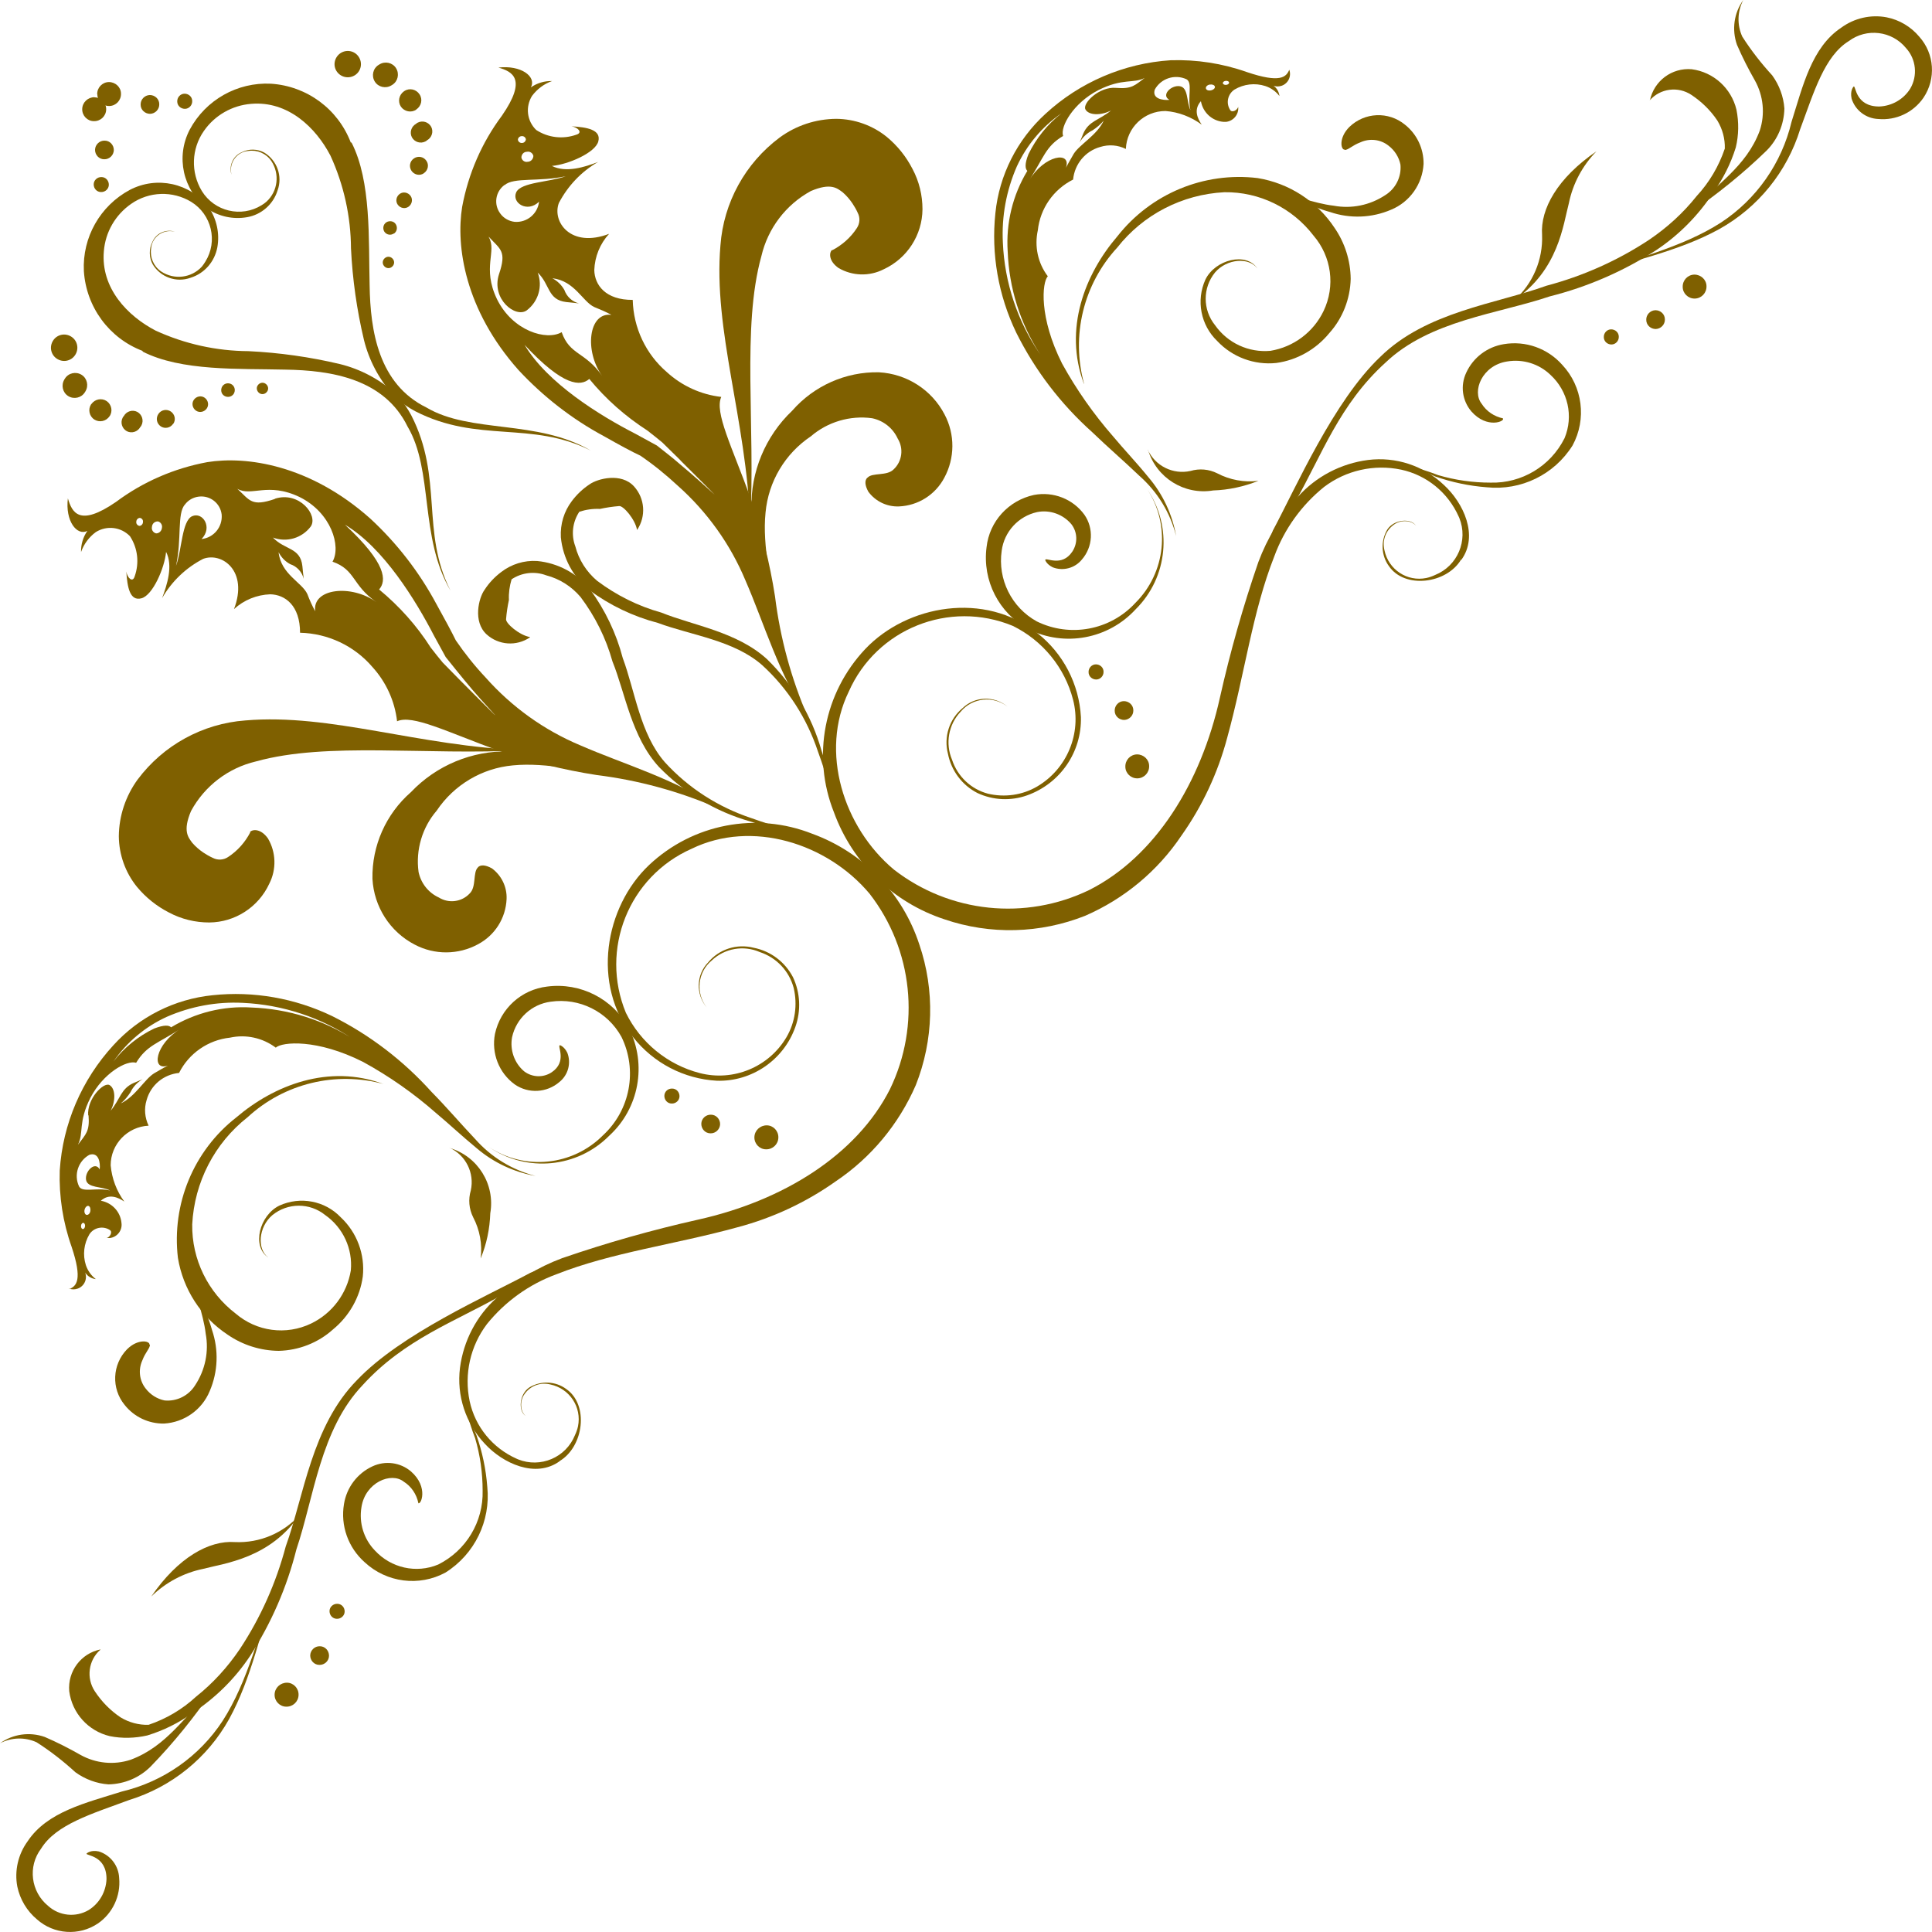 <?xml version="1.0" encoding="UTF-8"?>
<svg id="_レイヤー_2" data-name="レイヤー_2" xmlns="http://www.w3.org/2000/svg" viewBox="0 0 116.09 116.09">
  <defs>
    <style>
      .cls-1 {
        fill: #7f6000;
      }
    </style>
  </defs>
  <g id="_レイヤー_1-2" data-name="レイヤー_1">
    <g id="_グループ_5" data-name="グループ_5">
      <path id="_パス_1502" data-name="パス_1502" class="cls-1" d="M33.63,87.79c1.45-.87,1.77-3.38.39-4.33-.64-.47-1.51-.51-2.2-.1-.63.41-.7,1.46-.21,1.73-.33-.21-.42-.89-.08-1.34.35-.49.96-.71,1.54-.56,1.15.24,1.9,1.36,1.66,2.52-.04.18-.1.35-.18.52-.54,1.35-2.07,2-3.42,1.46-.03-.01-.06-.03-.09-.04-1.44-.64-2.49-1.92-2.82-3.46-.34-1.62.04-3.31,1.04-4.63,1.09-1.35,2.53-2.39,4.17-2.99,3.34-1.32,7.09-1.78,10.9-2.83,2.11-.56,4.1-1.49,5.88-2.75,2.13-1.43,3.8-3.44,4.82-5.79,1.07-2.7,1.15-5.7.21-8.45-1.01-3.09-3.38-5.54-6.43-6.65-3.36-1.33-7.18-.6-9.81,1.88-2.66,2.52-3.48,7.18-.96,10.34,1.23,1.56,3.06,2.51,5.04,2.62,2.1.06,4.01-1.25,4.71-3.23.35-.98.3-2.05-.14-2.99-.48-.92-1.34-1.57-2.36-1.77-1.01-.26-2.08.08-2.74.88-.72.74-.75,1.91-.09,2.7-.67-.86-.54-2.11.3-2.81.78-.74,1.92-.94,2.9-.51,1,.33,1.76,1.14,2.03,2.15.24,1.01.09,2.07-.43,2.96-1.06,1.8-3.19,2.68-5.21,2.16-1.94-.5-3.56-1.83-4.44-3.62-1.58-3.81.17-8.19,3.95-9.86,3.62-1.76,8.15-.33,10.69,2.7,2.61,3.36,3.08,7.91,1.23,11.74-2,3.96-6.41,6.71-11.55,7.85-2.76.62-5.48,1.39-8.15,2.31-1.45.54-2.78,1.35-3.93,2.38-1.22,1.09-2,2.59-2.21,4.21-.21,1.67.34,3.34,1.49,4.56,1.08,1.18,3.05,2.1,4.5,1.05"/>
      <path id="_パス_1503" data-name="パス_1503" class="cls-1" d="M25.14,90.32c-.11-.53-.42-1-.88-1.29-.75-.6-2.31.04-2.54,1.53-.16.95.14,1.92.81,2.61.97,1.05,2.48,1.39,3.8.84,1.68-.84,2.72-2.57,2.67-4.44,0-1.07-.15-2.13-.45-3.15-.41-1.06-.69-2.18-.83-3.31.15,1.08.46,2.14.91,3.13.35,1,.57,2.04.65,3.1.21,2.05-.76,4.05-2.51,5.15-1.58.86-3.54.61-4.86-.62-.99-.88-1.46-2.2-1.24-3.5.16-.99.8-1.84,1.71-2.26.77-.36,1.68-.24,2.32.31,1.08.95.58,2.07.42,1.89"/>
      <path id="_パス_1504" data-name="パス_1504" class="cls-1" d="M6.03,99.13c-.72.63-.86,1.7-.33,2.5.41.62.93,1.15,1.54,1.56.51.31,1.1.47,1.69.45,1.06-.36,2.03-.93,2.85-1.69h0c1.02-.81,1.9-1.78,2.63-2.86,1.25-1.89,2.18-3.98,2.76-6.17,1.09-3.01,1.55-7.22,4.28-9.99,2.65-2.79,7.82-5.05,10.42-6.45,2.55-1.01,2.46-.51,2.46-.49s-1.64.74-4.16,1.82c-2.81,1.6-5.87,2.66-8.38,5.42-2.54,2.66-2.93,6.77-3.98,9.87-.57,2.27-1.51,4.43-2.78,6.4-.91,1.37-2.09,2.53-3.46,3.43-.83.6-1.74,1.05-2.72,1.35-.74.17-1.52.19-2.26.04-1.29-.31-2.26-1.38-2.43-2.7-.1-1.19.7-2.27,1.88-2.51"/>
      <path id="_パス_1505" data-name="パス_1505" class="cls-1" d="M18.04,90.97c-1.79,2.68-4.56,2.96-5.83,3.3-1.18.24-2.26.82-3.12,1.66,1.61-2.35,3.48-3.38,5.02-3.27,1.5.07,2.95-.55,3.94-1.68"/>
      <path id="_パス_1506" data-name="パス_1506" class="cls-1" d="M12.8,101.54c-1.12,1.64-2.37,3.19-3.75,4.61-.67.67-1.58,1.05-2.53,1.07-.72-.05-1.41-.31-1.99-.73-.72-.66-1.5-1.27-2.33-1.8-.7-.32-1.51-.3-2.2.06.78-.56,1.78-.7,2.69-.38.74.32,1.45.68,2.15,1.08.92.51,2.01.62,3.01.29,2.2-.82,3.22-2.64,4.95-4.18"/>
      <path id="_パス_1507" data-name="パス_1507" class="cls-1" d="M5.21,111.37s.23-.23.73-.12c.7.22,1.19.86,1.22,1.6.1,1.07-.39,2.12-1.28,2.73-1.13.76-2.64.66-3.66-.25-.6-.5-1.02-1.2-1.18-1.97-.18-.95.05-1.94.62-2.72,1.18-1.78,3.51-2.31,5.66-2.99,2.49-.59,4.66-2.11,6.06-4.25,1.51-2.35,2.2-5.33,3.26-8.3-.95,2.83-1.52,5.73-2.87,8.19-1.3,2.34-3.45,4.08-6.01,4.87-2.24.83-4.39,1.46-5.29,2.92-.81,1.07-.62,2.59.42,3.44.67.61,1.66.71,2.44.25.64-.4,1.04-1.1,1.07-1.86,0-1.44-1.25-1.4-1.2-1.53"/>
      <path id="_パス_1508" data-name="パス_1508" class="cls-1" d="M20.27,96.37c.25,0,.44.21.44.46,0,0,0,0,0,0,0,.25-.22.45-.47.44-.25,0-.44-.21-.44-.46,0,0,0,0,0,0,0-.25.22-.45.47-.44"/>
      <path id="_パス_1509" data-name="パス_1509" class="cls-1" d="M19.22,98.92c.31,0,.55.26.55.57,0,0,0,0,0,0,0,.31-.27.56-.58.55-.31,0-.55-.26-.55-.57,0,0,0,0,0,0,.01-.31.27-.56.58-.55"/>
      <path id="_パス_1510" data-name="パス_1510" class="cls-1" d="M17.24,101.11c.39,0,.71.33.7.73,0,0,0,0,0,.01-.01.4-.34.71-.74.7-.39,0-.71-.33-.7-.73,0,0,0,0,0,0,.01-.4.34-.71.74-.71"/>
      <path id="_パス_1511" data-name="パス_1511" class="cls-1" d="M4.16,77.46c.44-.18.81-.55.14-2.55-.52-1.47-.76-3.02-.71-4.58.18-2.8,1.32-5.45,3.22-7.52,1.55-1.71,3.68-2.78,5.97-3.01,2.46-.26,4.94.18,7.17,1.25,2.27,1.13,4.3,2.69,5.99,4.57.89.9,1.71,1.87,2.61,2.82.96,1.09,2.22,1.86,3.63,2.22-1.3-.23-2.52-.8-3.53-1.66-.9-.74-1.67-1.47-2.45-2.12-1.34-1.18-2.81-2.21-4.38-3.07-2.77-1.4-4.87-1.21-5.25-.86-.79-.59-1.79-.81-2.75-.6-1.31.14-2.47.94-3.06,2.12-.93.09-1.7.73-1.95,1.63-.16.51-.11,1.06.12,1.54-1.27.06-2.28,1.11-2.28,2.38.07.79.35,1.54.82,2.18-.37-.25-.91-.5-1.41-.05.67.12,1.18.66,1.24,1.34.06.44-.26.85-.7.9-.06,0-.13,0-.19,0,.2-.05.37-.37.19-.48-.41-.27-.97-.15-1.23.26-.33.56-.41,1.23-.21,1.85.11.33.32.63.6.84-.26-.03-.5-.17-.64-.39.14.39-.06.82-.45.96-.17.06-.35.06-.52,0M21.31,62.5c-1.99-1.36-4.32-2.13-6.72-2.24-1.57-.08-3.13.21-4.57.84-1.29.59-2.39,1.51-3.2,2.68.65-.84,1.49-1.52,2.45-1.98.6-.23.89-.2,1.01-.07,1.46-.88,3.15-1.3,4.84-1.19,2.2.08,4.34.75,6.19,1.95M5.3,67.03c-.09-1,.93-2.03,1.28-1.83s.39.91.07,1.54c.58-.7.61-1.33,1.39-1.67.2-.08.37-.15.53-.22-.32.18-.57.45-.73.78-.16.25-.35.48-.58.67.86-.4,1.43-1.45,1.99-1.8.23-.13.48-.29.84-.47-1.02.35-.78-1.29.77-2.22-1.39.9-2.04,1-2.68,2.05-.56-.18-1.98.62-2.75,2.11-.75,1.48-.38,2.1-.75,2.82.48-.65.72-.8.64-1.78M6.6,71.53c-.46-.25-1.35-.13-1.43-.64s.55-1.14.82-.62c.05-.41-.06-1.06-.62-.88-.67.37-.95,1.2-.62,1.9.21.39,1.05.05,1.84.24M5.43,72.76c.02-.15-.03-.28-.12-.3s-.2.09-.23.24.03.29.13.3.2-.09.22-.24M5.11,73.68c.01-.1-.03-.19-.1-.2s-.13.07-.14.17.03.19.1.2.13-.07.14-.17"/>
      <path id="_パス_1512" data-name="パス_1512" class="cls-1" d="M33.64,62.8s.26.07.45.46c.24.62.05,1.33-.47,1.75-.76.66-1.87.72-2.69.15-.95-.69-1.41-1.87-1.19-3.03.33-1.53,1.59-2.67,3.14-2.85,2-.26,3.96.74,4.92,2.52,1.08,2.17.6,4.8-1.19,6.44-1.92,1.94-4.96,2.23-7.22.69,2.16,1.42,5.02,1.12,6.84-.71,1.64-1.51,2.09-3.92,1.11-5.92-.84-1.52-2.53-2.36-4.25-2.11-1.14.15-2.07,1-2.32,2.13-.14.76.13,1.55.72,2.05.48.37,1.15.4,1.66.06.95-.64.32-1.59.49-1.62"/>
      <path id="_パス_1513" data-name="パス_1513" class="cls-1" d="M23.06,65.14c-2.89-.79-5.98-.04-8.18,1.99-1.99,1.56-3.2,3.91-3.33,6.44-.03,2.1.94,4.08,2.61,5.36,1.26,1.08,3.03,1.32,4.53.6,1.27-.61,2.16-1.8,2.39-3.19.12-1.3-.46-2.57-1.54-3.33-.93-.75-2.25-.75-3.18.01-.83.71-.93,2.04-.24,2.54-1.01-.66-.53-2.54.67-3.12,1.26-.57,2.74-.29,3.69.71.97.91,1.46,2.23,1.32,3.55-.17,1.25-.82,2.39-1.8,3.19-.89.8-2.05,1.25-3.25,1.28-1.1-.01-2.17-.35-3.07-.97-1.6-1.06-2.68-2.73-2.99-4.62-.38-3.23.94-6.43,3.5-8.43,2.27-1.94,5.56-3.24,8.86-2.01"/>
      <path id="_パス_1514" data-name="パス_1514" class="cls-1" d="M9.01,80.8c0,.23-.27.44-.46.95-.25.55-.18,1.2.2,1.68.28.37.69.63,1.14.72.74.07,1.45-.29,1.84-.92.6-.91.83-2.02.63-3.09-.14-1.23-.71-2.5-.89-3.92.26,1.33.93,2.47,1.27,3.7.41,1.2.36,2.51-.14,3.67-.46,1.12-1.53,1.88-2.75,1.95-.92.01-1.79-.4-2.36-1.12-.81-.99-.75-2.42.14-3.34.66-.66,1.39-.51,1.35-.28"/>
      <path id="_パス_1515" data-name="パス_1515" class="cls-1" d="M27.02,68.98c1.69.5,2.74,2.18,2.44,3.92-.03.93-.22,1.86-.58,2.72.11-.85-.05-1.72-.45-2.48-.25-.5-.3-1.07-.14-1.61.23-1.05-.3-2.11-1.27-2.56"/>
      <path id="_パス_1516" data-name="パス_1516" class="cls-1" d="M31.85,38.28c-.63-.1-1.5-.84-1.44-1.09.03-.38.09-.77.17-1.14-.02-.42.04-.84.16-1.24.61-.41,1.39-.5,2.08-.24h0c.81.21,1.53.67,2.07,1.31.87,1.16,1.52,2.46,1.91,3.86.77,1.9,1.14,4.55,2.8,6.35,1.51,1.55,3.4,2.68,5.48,3.27.91.3,1.84.52,2.79.66.01-.04-1.11-.28-2.72-.86-1.99-.66-3.79-1.81-5.2-3.36-1.49-1.7-1.79-4.27-2.53-6.26-.39-1.49-1.06-2.89-1.97-4.13-.78-.97-1.93-1.58-3.17-1.7h-.01c-.77-.05-1.54.19-2.15.66-.4.3-.74.66-1.01,1.08-.34.47-.71,1.9.13,2.67.72.65,1.79.73,2.6.18"/>
      <path id="_パス_1517" data-name="パス_1517" class="cls-1" d="M4.08,29.95c.25.84.68,1.73,2.89.21,1.62-1.21,3.49-2.02,5.48-2.39,2.35-.38,6.16.15,9.8,3.39,1.6,1.48,2.94,3.21,3.97,5.13.49.88.93,1.7,1.17,2.19.54.79,1.14,1.54,1.79,2.23,1.57,1.77,3.52,3.17,5.7,4.08,2.56,1.12,5.77,2.04,8.21,3.75-2.31-1-4.75-1.66-7.24-1.97-1.99-.31-3.95-.79-5.86-1.45-3.17-1.16-5.21-2.2-6.13-1.78-.14-1.22-.66-2.36-1.49-3.27-1.09-1.27-2.67-2.01-4.34-2.05,0-1.64-.9-2.29-1.79-2.31-.81.03-1.58.34-2.18.89.88-2.3-.73-3.44-1.85-3.02-1.03.53-1.89,1.35-2.47,2.36.3-.81.67-1.93.24-2.78-.09.97-.8,2.61-1.48,2.79-.7.19-.85-.67-.91-1.61.06.39.38.69.5.3.29-.81.19-1.7-.28-2.42-.54-.56-1.39-.66-2.05-.25-.41.3-.72.72-.89,1.2-.01-.45.12-.9.38-1.27-.63.32-1.34-.6-1.17-1.96M29.74,42.96c-.5-.55-1.16-1.26-1.86-2.12-.35-.42-.72-.89-1.1-1.36-.18-.32-.42-.76-.7-1.28-1.09-2.11-3.04-5.3-5.35-6.67,2.52,2.34,2.5,3.37,2.05,3.89,1.21,1,2.26,2.17,3.1,3.49.27.34.48.62.72.9l1.07,1.09c.71.72,1.41,1.41,2.07,2.07M16.51,29.97c1.47-.48,2.63,1,2.16,1.67-.53.7-1.45.97-2.27.66.71.76,1.65.58,1.77,1.72.03.29.05.53.08.76-.1-.41-.41-.75-.81-.88-.3-.16-.54-.41-.7-.72.14,1.33,1.41,1.81,1.73,2.52.13.35.29.7.47,1.03-.19-1.38,2.17-1.64,3.68-.55-1.48-1.02-1.24-1.94-2.64-2.43.53-.91-.07-2.95-1.99-3.89-1.91-.91-2.88,0-3.73-.49.76.7.85,1.09,2.26.61M10.58,33.99c.35-.97.35-2.68.96-2.97.64-.29,1.26.67.57,1.37.74-.08,1.27-.73,1.21-1.47-.08-.68-.69-1.16-1.37-1.08-.34.04-.64.21-.84.48-.48.53-.18,2.07-.53,3.66M9.38,32.05c.18,0,.33-.14.35-.33.04-.17-.07-.35-.24-.39,0,0,0,0-.01,0-.19,0-.34.14-.35.33-.04.18.08.35.25.39M8.37,31.6c.12,0,.22-.11.22-.23.02-.12-.06-.23-.18-.25,0,0,0,0,0,0-.12,0-.22.11-.22.23-.02.12.07.23.19.25"/>
      <path id="_パス_1518" data-name="パス_1518" class="cls-1" d="M28.72,52.11c.15-.15.43-.16.84.07.58.43.91,1.12.88,1.84-.05,1.15-.7,2.18-1.72,2.72-1.18.64-2.61.65-3.8.02-1.49-.77-2.45-2.28-2.54-3.95-.04-1.99.81-3.9,2.31-5.21,1.53-1.61,3.67-2.5,5.89-2.45,2.3.08,4.43,1.01,6.82,1.49-2.28-.25-4.52-.85-6.58-.65-1.86.17-3.54,1.17-4.58,2.72-.87,1.01-1.27,2.36-1.09,3.68.14.68.59,1.25,1.22,1.54.6.37,1.37.27,1.85-.24.42-.4.18-1.28.5-1.57"/>
      <path id="_パス_1519" data-name="パス_1519" class="cls-1" d="M15.02,49.99c.18-.18.67-.19,1.08.39.49.83.52,1.86.08,2.72-.65,1.41-2.06,2.32-3.61,2.33-.84,0-1.67-.2-2.42-.6-.74-.38-1.39-.9-1.92-1.54-.7-.86-1.08-1.94-1.09-3.04.01-1.23.41-2.42,1.13-3.41,1.54-2.06,3.9-3.36,6.47-3.55,5.12-.44,10.42,1.56,16.71,1.79-5.89.32-11.77-.52-16.06.67-1.67.39-3.09,1.47-3.91,2.98-.52,1.22-.16,1.59.07,1.91.2.23.42.42.67.59.18.12.37.23.57.32.29.15.64.13.91-.05.57-.37,1.03-.89,1.34-1.49"/>
      <path id="_パス_1520" data-name="パス_1520" class="cls-1" d="M8.56,21.12c2.34,1.2,5.83,1.02,8.58,1.09,2.75.04,5.94.54,7.35,3.42,1.57,2.65.7,6.64,2.58,9.86-1.8-3.55-.42-6.76-2.36-10.54-.21-.39-.46-.76-.74-1.09l-.26-.26c-.94-.83-2.06-1.42-3.27-1.72-1.81-.43-3.65-.69-5.51-.78-1.92-.01-3.82-.43-5.57-1.23-1.7-.88-3.31-2.56-3.12-4.77.09-1.15.69-2.19,1.64-2.85,1.07-.75,2.49-.8,3.61-.12,1.23.76,1.61,2.37.85,3.59-.06.1-.13.2-.21.3-.63.69-1.67.81-2.45.29-.45-.31-.68-.84-.6-1.38.05-.63.6-1.09,1.23-1.04.07,0,.13.02.2.03-.54-.17-1.13.09-1.35.61-.22.43-.21.94.02,1.36.47.77,1.42,1.11,2.27.8.84-.26,1.45-.97,1.61-1.83.15-.84-.04-1.7-.52-2.41-1.12-1.45-3.11-1.89-4.74-1.04-1.79.96-2.86,2.86-2.76,4.88.14,2.16,1.52,4.04,3.54,4.8"/>
      <path id="_パス_1521" data-name="パス_1521" class="cls-1" d="M40.39,65.41c.25,0,.44.21.44.46,0,0,0,0,0,0,0,.25-.22.45-.47.44-.25,0-.44-.21-.44-.46,0,0,0,0,0,0,0-.25.21-.45.47-.44"/>
      <path id="_パス_1522" data-name="パス_1522" class="cls-1" d="M42.72,66.98c.31,0,.55.26.55.57,0,0,0,0,0,0-.01.31-.27.56-.58.55-.31,0-.55-.26-.55-.57,0,0,0,0,0,0,0-.31.27-.56.58-.55"/>
      <path id="_パス_1523" data-name="パス_1523" class="cls-1" d="M46.07,67.62c.39,0,.71.33.7.73,0,0,0,0,0,.01-.01.4-.34.71-.74.7-.39,0-.71-.33-.7-.73,0,0,0,0,0,0,.01-.4.34-.71.74-.71"/>
      <path id="_パス_1524" data-name="パス_1524" class="cls-1" d="M16.05,23.53c-.11.16-.32.2-.47.09s-.2-.32-.09-.47c.11-.16.32-.2.47-.09.16.11.2.32.09.47"/>
      <path id="_パス_1525" data-name="パス_1525" class="cls-1" d="M14.04,23.67c-.13.19-.38.23-.57.11s-.23-.38-.11-.57c.13-.19.38-.23.57-.11.19.13.23.38.11.57"/>
      <path id="_パス_1526" data-name="パス_1526" class="cls-1" d="M12.42,24.55c-.15.21-.44.27-.65.12-.21-.15-.27-.44-.12-.65.15-.21.44-.27.65-.12.21.15.27.44.12.65"/>
      <path id="_パス_1527" data-name="パス_1527" class="cls-1" d="M10.4,25.47c-.17.25-.5.31-.74.15-.25-.17-.31-.5-.14-.75.17-.25.5-.31.75-.14.24.17.31.5.14.74,0,0,0,0,0,0"/>
      <path id="_パス_1528" data-name="パス_1528" class="cls-1" d="M8.43,25.66c-.16.29-.52.4-.81.25-.29-.16-.4-.52-.25-.81.02-.04.04-.07.07-.1.16-.29.52-.4.81-.25.29.16.4.52.25.81-.02.04-.04.07-.07.1"/>
      <path id="_パス_1529" data-name="パス_1529" class="cls-1" d="M6.58,25.01c-.2.31-.61.39-.91.2-.31-.2-.39-.61-.2-.91,0,0,.01-.02.02-.02.21-.3.62-.38.92-.18.3.21.38.62.17.92,0,0,0,0,0,0"/>
      <path id="_パス_1530" data-name="パス_1530" class="cls-1" d="M5.1,23.57c-.21.34-.66.44-1,.23-.34-.21-.44-.66-.23-1,0-.02.02-.03.03-.05.21-.34.66-.44,1-.23.34.21.44.66.23,1,0,.02-.02.03-.03.05"/>
      <path id="_パス_1531" data-name="パス_1531" class="cls-1" d="M4.51,21.34c-.24.36-.73.46-1.1.21-.36-.24-.46-.73-.21-1.1h0c.24-.36.73-.46,1.1-.21.36.24.46.73.21,1.1"/>
      <path id="_パス_1532" data-name="パス_1532" class="cls-1" d="M6.1,10.64c.25,0,.44.21.44.46,0,0,0,0,0,0,0,.25-.22.45-.47.44-.25,0-.44-.21-.44-.46,0,0,0,0,0,0,0-.25.22-.45.47-.44"/>
      <path id="_パス_1533" data-name="パス_1533" class="cls-1" d="M6.29,8.45c.31,0,.55.26.55.57,0,0,0,0,0,0-.01.31-.27.56-.58.55-.31,0-.55-.26-.55-.57,0,0,0,0,0,0,.01-.31.27-.56.58-.55"/>
      <path id="_パス_1534" data-name="パス_1534" class="cls-1" d="M5.68,5.85c.39,0,.71.33.7.73,0,0,0,0,0,0-.01.4-.34.71-.74.7-.39,0-.71-.33-.7-.73,0,0,0,0,0,0,.01-.4.34-.71.74-.71"/>
      <path id="_パス_1535" data-name="パス_1535" class="cls-1" d="M87.79,33.63c-.87,1.45-3.38,1.77-4.33.39-.47-.64-.51-1.51-.1-2.2.41-.63,1.46-.7,1.73-.21-.21-.33-.89-.42-1.34-.08-.49.35-.71.96-.56,1.54.24,1.15,1.36,1.9,2.52,1.66.18-.04.35-.1.52-.18,1.35-.54,2-2.07,1.46-3.42-.01-.03-.03-.06-.04-.09-.64-1.44-1.92-2.49-3.46-2.82-1.62-.34-3.31.04-4.63,1.04-1.35,1.09-2.39,2.53-2.99,4.17-1.32,3.34-1.78,7.09-2.83,10.9-.56,2.11-1.49,4.1-2.75,5.88-1.43,2.13-3.44,3.8-5.79,4.82-2.7,1.07-5.7,1.15-8.45.21-3.08-1.01-5.53-3.38-6.64-6.43-1.34-3.36-.6-7.18,1.88-9.81,2.52-2.66,7.18-3.48,10.34-.96,1.56,1.23,2.51,3.06,2.62,5.04.06,2.1-1.24,4-3.23,4.71-.98.35-2.05.3-2.99-.14-.92-.47-1.57-1.34-1.77-2.36-.26-1.01.08-2.08.88-2.74.74-.72,1.91-.75,2.7-.09-.86-.67-2.11-.54-2.81.3-.74.77-.94,1.92-.52,2.9.33,1,1.14,1.76,2.15,2.03,1.01.24,2.07.09,2.96-.43,1.8-1.06,2.68-3.19,2.16-5.21-.5-1.94-1.83-3.56-3.62-4.44-3.81-1.58-8.19.17-9.86,3.95-1.76,3.62-.32,8.15,2.71,10.69,3.36,2.61,7.91,3.08,11.74,1.23,3.96-2,6.71-6.41,7.85-11.55.62-2.76,1.39-5.48,2.31-8.15.54-1.45,1.35-2.78,2.38-3.93,1.09-1.22,2.59-2,4.21-2.21,1.67-.21,3.34.34,4.56,1.5,1.18,1.08,2.1,3.05,1.05,4.5"/>
      <path id="_パス_1536" data-name="パス_1536" class="cls-1" d="M90.32,25.14c-.53-.11-1-.42-1.29-.88-.6-.75.03-2.31,1.53-2.54.95-.16,1.92.14,2.61.81,1.05.97,1.39,2.48.84,3.8-.84,1.68-2.57,2.72-4.44,2.67-1.07,0-2.13-.15-3.15-.45-1.06-.41-2.18-.69-3.31-.83,1.08.15,2.14.46,3.13.91,1,.35,2.04.57,3.1.65,2.06.21,4.05-.76,5.15-2.51.86-1.58.61-3.54-.62-4.85-.88-.99-2.2-1.46-3.51-1.24-.99.16-1.84.8-2.26,1.72-.36.77-.24,1.67.31,2.32.95,1.08,2.07.58,1.89.42"/>
      <path id="_パス_1537" data-name="パス_1537" class="cls-1" d="M99.13,6.03c.63-.72,1.7-.86,2.5-.33.62.41,1.15.93,1.56,1.54.31.51.47,1.1.45,1.69-.36,1.06-.93,2.03-1.69,2.85h0c-.81,1.02-1.78,1.9-2.86,2.63-1.89,1.25-3.98,2.18-6.17,2.76-3.01,1.09-7.22,1.55-9.99,4.28-2.79,2.65-5.05,7.82-6.44,10.42-1.01,2.55-.51,2.46-.49,2.46s.74-1.65,1.82-4.16c1.6-2.81,2.66-5.87,5.43-8.38,2.66-2.54,6.77-2.93,9.87-3.98,2.27-.57,4.43-1.51,6.4-2.78,1.37-.91,2.53-2.09,3.43-3.46.59-.83,1.05-1.74,1.35-2.71.18-.74.19-1.52.04-2.27-.31-1.29-1.38-2.26-2.69-2.43-1.19-.1-2.27.7-2.51,1.88"/>
      <path id="_パス_1538" data-name="パス_1538" class="cls-1" d="M90.97,18.04c2.68-1.79,2.96-4.56,3.3-5.83.24-1.18.82-2.26,1.66-3.12-2.35,1.61-3.38,3.47-3.27,5.02.06,1.5-.56,2.95-1.68,3.94"/>
      <path id="_パス_1539" data-name="パス_1539" class="cls-1" d="M101.54,12.8c1.64-1.12,3.19-2.37,4.61-3.75.67-.67,1.05-1.58,1.07-2.53-.05-.72-.31-1.41-.73-1.99-.66-.72-1.27-1.5-1.8-2.33-.32-.7-.3-1.51.06-2.2-.56.78-.7,1.78-.38,2.69.32.74.68,1.45,1.08,2.15.51.92.62,2.01.29,3.01-.82,2.2-2.64,3.22-4.18,4.95"/>
      <path id="_パス_1540" data-name="パス_1540" class="cls-1" d="M111.38,5.2s-.23.23-.12.73c.22.7.86,1.19,1.6,1.22,1.07.1,2.11-.39,2.72-1.28.76-1.13.66-2.64-.25-3.66-.5-.6-1.2-1.02-1.97-1.17-.95-.18-1.94.05-2.72.62-1.78,1.18-2.31,3.51-2.99,5.66-.59,2.49-2.11,4.66-4.25,6.06-2.35,1.51-5.33,2.2-8.3,3.26,2.83-.95,5.73-1.51,8.2-2.87,2.34-1.3,4.08-3.45,4.87-6.01.83-2.24,1.46-4.39,2.92-5.29,1.07-.8,2.59-.62,3.44.42.61.67.71,1.66.25,2.44-.4.64-1.1,1.04-1.86,1.07-1.44,0-1.4-1.25-1.53-1.2"/>
      <path id="_パス_1541" data-name="パス_1541" class="cls-1" d="M96.37,20.26c0,.25.21.44.46.44,0,0,0,0,0,0,.25,0,.45-.22.44-.47,0-.25-.21-.44-.46-.44,0,0,0,0,0,0-.25,0-.45.22-.44.47"/>
      <path id="_パス_1542" data-name="パス_1542" class="cls-1" d="M98.92,19.22c0,.31.26.55.57.55,0,0,0,0,0,0,.31-.01.56-.27.55-.58,0-.31-.26-.55-.57-.55,0,0,0,0,0,0-.31.01-.56.27-.55.58"/>
      <path id="_パス_1543" data-name="パス_1543" class="cls-1" d="M101.11,17.24c0,.39.33.71.73.7,0,0,0,0,0,0,.4-.01.71-.34.7-.74,0-.39-.33-.7-.73-.7,0,0,0,0,0,0-.4.01-.71.34-.7.74"/>
      <path id="_パス_1544" data-name="パス_1544" class="cls-1" d="M76.49,5.13c.22.14.36.38.39.64-.22-.28-.51-.49-.85-.6-.62-.2-1.29-.12-1.85.21-.41.27-.53.82-.26,1.23.11.18.43.01.48-.19.05.44-.27.84-.71.9-.06,0-.13,0-.19,0-.68-.06-1.22-.57-1.34-1.24-.45.5-.21,1.04.05,1.41-.64-.47-1.39-.76-2.18-.82-1.28,0-2.33,1-2.38,2.28-.48-.24-1.03-.28-1.54-.12-.9.25-1.54,1.03-1.63,1.96-1.18.59-1.98,1.74-2.12,3.05-.21.96,0,1.97.6,2.76-.35.38-.54,2.47.86,5.25.86,1.56,1.89,3.03,3.07,4.38.65.78,1.38,1.54,2.12,2.45.86,1.01,1.43,2.22,1.66,3.53-.35-1.41-1.13-2.67-2.22-3.63-.94-.9-1.91-1.73-2.82-2.61-1.89-1.69-3.44-3.72-4.57-5.99-1.07-2.23-1.51-4.71-1.25-7.17.23-2.29,1.31-4.42,3.01-5.97,2.06-1.9,4.72-3.04,7.52-3.22,1.56-.05,3.11.19,4.58.71,2.01.68,2.37.3,2.55-.14.14.39-.06.82-.45.96-.17.06-.35.06-.51,0M60.55,15.11c-.11-1.7.3-3.39,1.18-4.84-.13-.13-.17-.41.07-1.01.47-.96,1.14-1.79,1.98-2.45-1.16.8-2.09,1.91-2.68,3.19-.63,1.44-.92,3-.84,4.57.1,2.41.88,4.74,2.24,6.72-1.2-1.85-1.87-3.99-1.95-6.19M68.81,4.67c-.72.38-1.34,0-2.82.75-1.49.77-2.3,2.19-2.11,2.75-1.06.63-1.15,1.29-2.05,2.68.93-1.55,2.57-1.79,2.22-.77.18-.35.34-.6.47-.84.35-.56,1.4-1.12,1.8-1.99-.2.23-.42.42-.67.58-.33.16-.6.42-.78.73.07-.16.14-.32.22-.53.33-.77.97-.81,1.67-1.39-.63.32-1.35.29-1.54-.07s.83-1.38,1.84-1.29c.98.08,1.13-.16,1.78-.64M71.29,4.76c-.7-.32-1.53-.05-1.9.62-.18.55.47.66.88.62-.52-.27.09-.9.62-.82s.4.96.64,1.43c-.19-.79.15-1.64-.24-1.85M73,5.21c-.02-.1-.15-.15-.3-.13s-.26.13-.24.23.15.15.3.12.26-.13.24-.22M73.85,4.96c0-.07-.1-.11-.2-.1s-.18.07-.17.14.1.11.2.1.18-.07.17-.14"/>
      <path id="_パス_1545" data-name="パス_1545" class="cls-1" d="M62.8,33.64s.07.26.46.45c.62.24,1.33.05,1.75-.47.66-.76.72-1.87.15-2.69-.69-.95-1.87-1.41-3.03-1.19-1.53.33-2.68,1.59-2.85,3.14-.26,2.01.74,3.96,2.52,4.93,2.17,1.08,4.8.59,6.44-1.2,1.94-1.92,2.23-4.96.69-7.22,1.42,2.16,1.12,5.02-.71,6.84-1.51,1.64-3.92,2.09-5.92,1.11-1.52-.84-2.36-2.53-2.11-4.25.15-1.14,1-2.07,2.13-2.32.76-.15,1.55.13,2.05.72.38.48.4,1.15.06,1.66-.64.95-1.59.32-1.62.49"/>
      <path id="_パス_1546" data-name="パス_1546" class="cls-1" d="M65.14,23.06c-.79-2.89-.04-5.98,1.99-8.18,1.56-1.99,3.91-3.2,6.44-3.33,2.1-.03,4.08.94,5.36,2.61,1.08,1.26,1.32,3.03.6,4.53-.61,1.27-1.8,2.16-3.19,2.39-1.3.12-2.57-.46-3.33-1.54-.75-.93-.75-2.25,0-3.17.71-.83,2.04-.93,2.54-.24-.66-1.01-2.54-.53-3.12.67-.57,1.26-.28,2.74.71,3.69.91.97,2.23,1.46,3.55,1.32,1.25-.17,2.39-.82,3.19-1.8.8-.89,1.25-2.05,1.28-3.25-.01-1.1-.35-2.17-.97-3.07-1.06-1.6-2.73-2.68-4.62-2.99-3.23-.39-6.42.94-8.43,3.5-1.95,2.27-3.24,5.56-2.01,8.86"/>
      <path id="_パス_1547" data-name="パス_1547" class="cls-1" d="M80.8,9.01c.23,0,.44-.27.95-.46.55-.25,1.2-.18,1.68.2.37.28.63.69.72,1.14.07.74-.29,1.45-.92,1.84-.91.6-2.02.83-3.09.63-1.23-.14-2.5-.71-3.92-.89,1.33.26,2.47.93,3.7,1.27,1.2.41,2.51.36,3.67-.14,1.12-.46,1.88-1.53,1.95-2.75.01-.92-.4-1.79-1.12-2.36-.99-.81-2.42-.75-3.34.14-.66.66-.51,1.39-.28,1.36"/>
      <path id="_パス_1548" data-name="パス_1548" class="cls-1" d="M68.98,27.02c.5,1.69,2.18,2.74,3.92,2.45.93-.03,1.85-.23,2.72-.58-.85.11-1.72-.05-2.48-.45-.5-.25-1.07-.3-1.61-.14-1.05.23-2.11-.3-2.56-1.27"/>
      <path id="_パス_1549" data-name="パス_1549" class="cls-1" d="M38.28,31.85c-.1-.63-.84-1.5-1.09-1.44-.38.03-.77.09-1.14.17-.42-.02-.84.04-1.24.17-.41.62-.5,1.39-.24,2.08h0c.21.81.67,1.53,1.31,2.07,1.16.87,2.46,1.52,3.86,1.91,1.9.77,4.55,1.15,6.35,2.8,1.55,1.51,2.68,3.4,3.27,5.48.3.91.52,1.84.66,2.79-.04.01-.28-1.11-.87-2.72-.66-1.99-1.81-3.79-3.36-5.2-1.7-1.49-4.27-1.79-6.26-2.53-1.49-.39-2.89-1.06-4.13-1.98-.97-.78-1.58-1.93-1.7-3.17h0c-.04-.79.19-1.55.66-2.17.3-.4.66-.74,1.07-1.01.48-.34,1.9-.72,2.67.13.65.72.73,1.79.19,2.6"/>
      <path id="_パス_1550" data-name="パス_1550" class="cls-1" d="M31.9,5.25c.37-.26.81-.39,1.27-.38-.48.17-.89.48-1.2.89-.41.66-.31,1.51.25,2.05.72.47,1.61.57,2.42.28.39-.12.09-.44-.3-.5.94.05,1.8.21,1.61.91-.18.68-1.82,1.39-2.79,1.47.86.43,1.97.07,2.78-.24-1.01.58-1.82,1.44-2.36,2.47-.42,1.13.72,2.73,3.02,1.85-.55.6-.86,1.37-.89,2.18.02.89.67,1.8,2.31,1.79.04,1.67.78,3.25,2.05,4.34.91.83,2.05,1.35,3.27,1.49-.42.92.63,2.96,1.78,6.13.65,1.91,1.14,3.87,1.45,5.86.31,2.5.97,4.93,1.97,7.24-1.71-2.44-2.63-5.65-3.75-8.21-.91-2.18-2.31-4.13-4.08-5.7-.7-.65-1.44-1.25-2.23-1.79-.5-.23-1.31-.67-2.19-1.17-1.92-1.03-3.65-2.38-5.13-3.97-3.24-3.64-3.77-7.46-3.39-9.81.37-1.99,1.18-3.86,2.39-5.48,1.53-2.21.63-2.65-.21-2.89,1.36-.16,2.28.54,1.96,1.17M40.89,27.66l-1.09-1.07c-.28-.24-.56-.45-.9-.72-1.32-.85-2.5-1.89-3.49-3.1-.52.45-1.55.47-3.89-2.05,1.37,2.31,4.56,4.27,6.67,5.35.52.28.96.52,1.28.7.47.37.95.74,1.36,1.1.85.71,1.57,1.36,2.12,1.86-.66-.66-1.35-1.36-2.07-2.07M29.37,14.25c.5.85-.42,1.82.49,3.72.94,1.92,2.98,2.52,3.89,1.99.49,1.4,1.42,1.16,2.44,2.64-1.09-1.51-.83-3.86.55-3.68-.33-.18-.68-.33-1.03-.47-.7-.32-1.18-1.58-2.52-1.73.3.16.55.4.72.7.14.4.47.71.88.81-.23-.03-.47-.05-.76-.08-1.14-.13-.97-1.06-1.72-1.77.31.82.04,1.74-.66,2.27-.67.48-2.14-.68-1.67-2.16.48-1.41.09-1.5-.61-2.26M30.32,11.11c-.55.4-.67,1.17-.26,1.72.2.28.52.46.86.5.74.06,1.39-.48,1.47-1.21-.7.69-1.66.07-1.37-.57.3-.61,2-.6,2.97-.96-1.59.35-3.14.05-3.66.53M31.66,9.12c-.19,0-.33.16-.33.35.04.18.21.29.38.25,0,0,0,0,.01,0,.18-.01.32-.16.33-.35-.04-.18-.22-.29-.39-.25M31.35,8.18c-.12,0-.23.1-.23.22.02.12.13.2.25.19,0,0,0,0,0,0,.12,0,.22-.1.23-.22-.02-.12-.13-.2-.25-.19"/>
      <path id="_パス_1551" data-name="パス_1551" class="cls-1" d="M52.11,28.71c-.15.15-.16.43.07.84.43.58,1.12.91,1.84.88,1.15-.05,2.18-.7,2.72-1.72.64-1.18.65-2.61.02-3.8-.77-1.49-2.28-2.45-3.95-2.54-1.99-.04-3.9.81-5.21,2.31-1.61,1.53-2.5,3.67-2.45,5.89.08,2.3,1.01,4.43,1.49,6.81-.24-2.28-.85-4.52-.64-6.58.17-1.86,1.17-3.54,2.72-4.58,1.01-.87,2.36-1.27,3.68-1.09.68.14,1.25.59,1.54,1.22.37.6.27,1.37-.24,1.85-.4.42-1.28.18-1.57.5"/>
      <path id="_パス_1552" data-name="パス_1552" class="cls-1" d="M49.99,15.02c-.18.18-.19.67.39,1.08.83.49,1.86.52,2.72.08,1.41-.65,2.32-2.06,2.33-3.61,0-.84-.2-1.67-.6-2.42-.38-.74-.9-1.39-1.54-1.92-.86-.7-1.94-1.08-3.04-1.09-1.23.01-2.42.4-3.41,1.13-2.06,1.54-3.36,3.9-3.55,6.47-.44,5.12,1.55,10.42,1.79,16.71.32-5.89-.52-11.77.67-16.06.39-1.67,1.47-3.09,2.97-3.91,1.22-.52,1.59-.16,1.91.07.23.2.42.42.59.67.12.18.23.37.32.57.15.29.13.63-.05.91-.37.57-.89,1.03-1.49,1.34"/>
      <path id="_パス_1553" data-name="パス_1553" class="cls-1" d="M21.12,8.56c1.2,2.34,1.02,5.83,1.09,8.58.04,2.75.54,5.94,3.42,7.35,2.65,1.57,6.64.7,9.86,2.58-3.56-1.8-6.76-.42-10.54-2.36-.39-.21-.76-.46-1.1-.75l-.26-.26c-.83-.94-1.42-2.06-1.72-3.27-.43-1.81-.69-3.65-.78-5.5-.01-1.92-.43-3.82-1.23-5.57-.88-1.7-2.56-3.31-4.77-3.12-1.14.09-2.19.69-2.84,1.63-.75,1.07-.8,2.49-.12,3.61.76,1.23,2.37,1.61,3.59.85.1-.06.2-.13.29-.21.69-.63.81-1.67.29-2.45-.31-.45-.84-.68-1.38-.6-.63.05-1.09.6-1.04,1.23,0,.07.02.13.03.2-.17-.54.09-1.13.61-1.35.43-.22.94-.21,1.36.02.77.47,1.11,1.42.8,2.27-.26.84-.97,1.46-1.83,1.61-.84.15-1.7-.04-2.41-.52-1.45-1.12-1.89-3.11-1.04-4.74.96-1.79,2.86-2.86,4.88-2.76,2.16.14,4.03,1.52,4.8,3.54"/>
      <path id="_パス_1554" data-name="パス_1554" class="cls-1" d="M65.41,40.39c0,.25.21.44.46.44,0,0,0,0,0,0,.25,0,.45-.22.44-.47,0-.25-.21-.44-.46-.44,0,0,0,0,0,0-.25,0-.45.22-.44.47"/>
      <path id="_パス_1555" data-name="パス_1555" class="cls-1" d="M66.98,42.71c0,.31.26.55.57.55,0,0,0,0,0,0,.31-.01.56-.27.55-.58,0-.31-.26-.55-.57-.55,0,0,0,0,0,0-.31,0-.56.27-.55.58"/>
      <path id="_パス_1556" data-name="パス_1556" class="cls-1" d="M67.62,46.07c0,.39.33.71.73.7,0,0,0,0,0,0,.4-.01.71-.34.7-.74,0-.39-.33-.7-.73-.7,0,0,0,0,0,0-.4.01-.71.34-.7.74"/>
      <path id="_パス_1557" data-name="パス_1557" class="cls-1" d="M23.53,16.05c.16-.11.2-.32.09-.47-.11-.16-.32-.2-.47-.09h0c-.16.11-.2.32-.09.47.11.16.32.2.47.09h0"/>
      <path id="_パス_1558" data-name="パス_1558" class="cls-1" d="M23.67,14.04c.19-.13.23-.38.11-.57s-.38-.23-.57-.11h0c-.19.13-.23.38-.11.57,0,0,0,0,0,0,.13.18.38.23.56.1"/>
      <path id="_パス_1559" data-name="パス_1559" class="cls-1" d="M24.55,12.42c.21-.15.27-.44.12-.65-.15-.21-.44-.27-.65-.12-.21.15-.27.44-.12.65.15.21.44.27.65.12"/>
      <path id="_パス_1560" data-name="パス_1560" class="cls-1" d="M25.48,10.4c.24-.17.31-.5.14-.74-.17-.25-.5-.31-.75-.14-.25.17-.31.5-.14.75.17.24.5.31.74.14,0,0,0,0,0,0"/>
      <path id="_パス_1561" data-name="パス_1561" class="cls-1" d="M25.66,8.43c.29-.16.4-.52.25-.81-.16-.29-.52-.4-.81-.25-.04.02-.07.04-.1.07-.29.16-.4.52-.25.81.16.29.52.4.81.25.04-.02.07-.04.1-.07"/>
      <path id="_パス_1562" data-name="パス_1562" class="cls-1" d="M25.01,6.58c.31-.2.4-.61.2-.91-.2-.31-.61-.4-.91-.2-.01,0-.02.01-.03.02-.3.21-.38.62-.18.92.21.3.62.38.92.18"/>
      <path id="_パス_1563" data-name="パス_1563" class="cls-1" d="M23.57,5.1c.34-.21.44-.66.23-1s-.66-.44-1-.23c-.02.01-.03.02-.05.03-.34.21-.44.66-.23,1,.21.34.66.44,1,.23.02-.01.03-.02.05-.03"/>
      <path id="_パス_1564" data-name="パス_1564" class="cls-1" d="M21.34,4.51c.36-.24.46-.73.21-1.1-.24-.36-.73-.46-1.1-.21h0c-.36.25-.46.74-.21,1.1.25.36.74.45,1.1.21,0,0,0,0,0,0"/>
      <path id="_パス_1565" data-name="パス_1565" class="cls-1" d="M10.65,6.1c0,.25.21.44.46.44,0,0,0,0,0,0,.25,0,.45-.22.44-.47,0-.25-.21-.44-.46-.44,0,0,0,0,0,0-.25,0-.45.22-.44.47"/>
      <path id="_パス_1566" data-name="パス_1566" class="cls-1" d="M8.45,6.29c0,.31.26.55.57.55,0,0,0,0,0,0,.31-.01.56-.27.55-.58,0-.31-.26-.55-.57-.55,0,0,0,0,0,0-.31.01-.56.27-.55.58"/>
      <path id="_パス_1567" data-name="パス_1567" class="cls-1" d="M5.85,5.67c0,.39.33.71.72.7,0,0,0,0,0,0,.4-.01.71-.34.7-.74,0-.39-.33-.7-.73-.7,0,0,0,0,0,0-.4.01-.71.34-.7.74"/>
    </g>
  </g>
</svg>